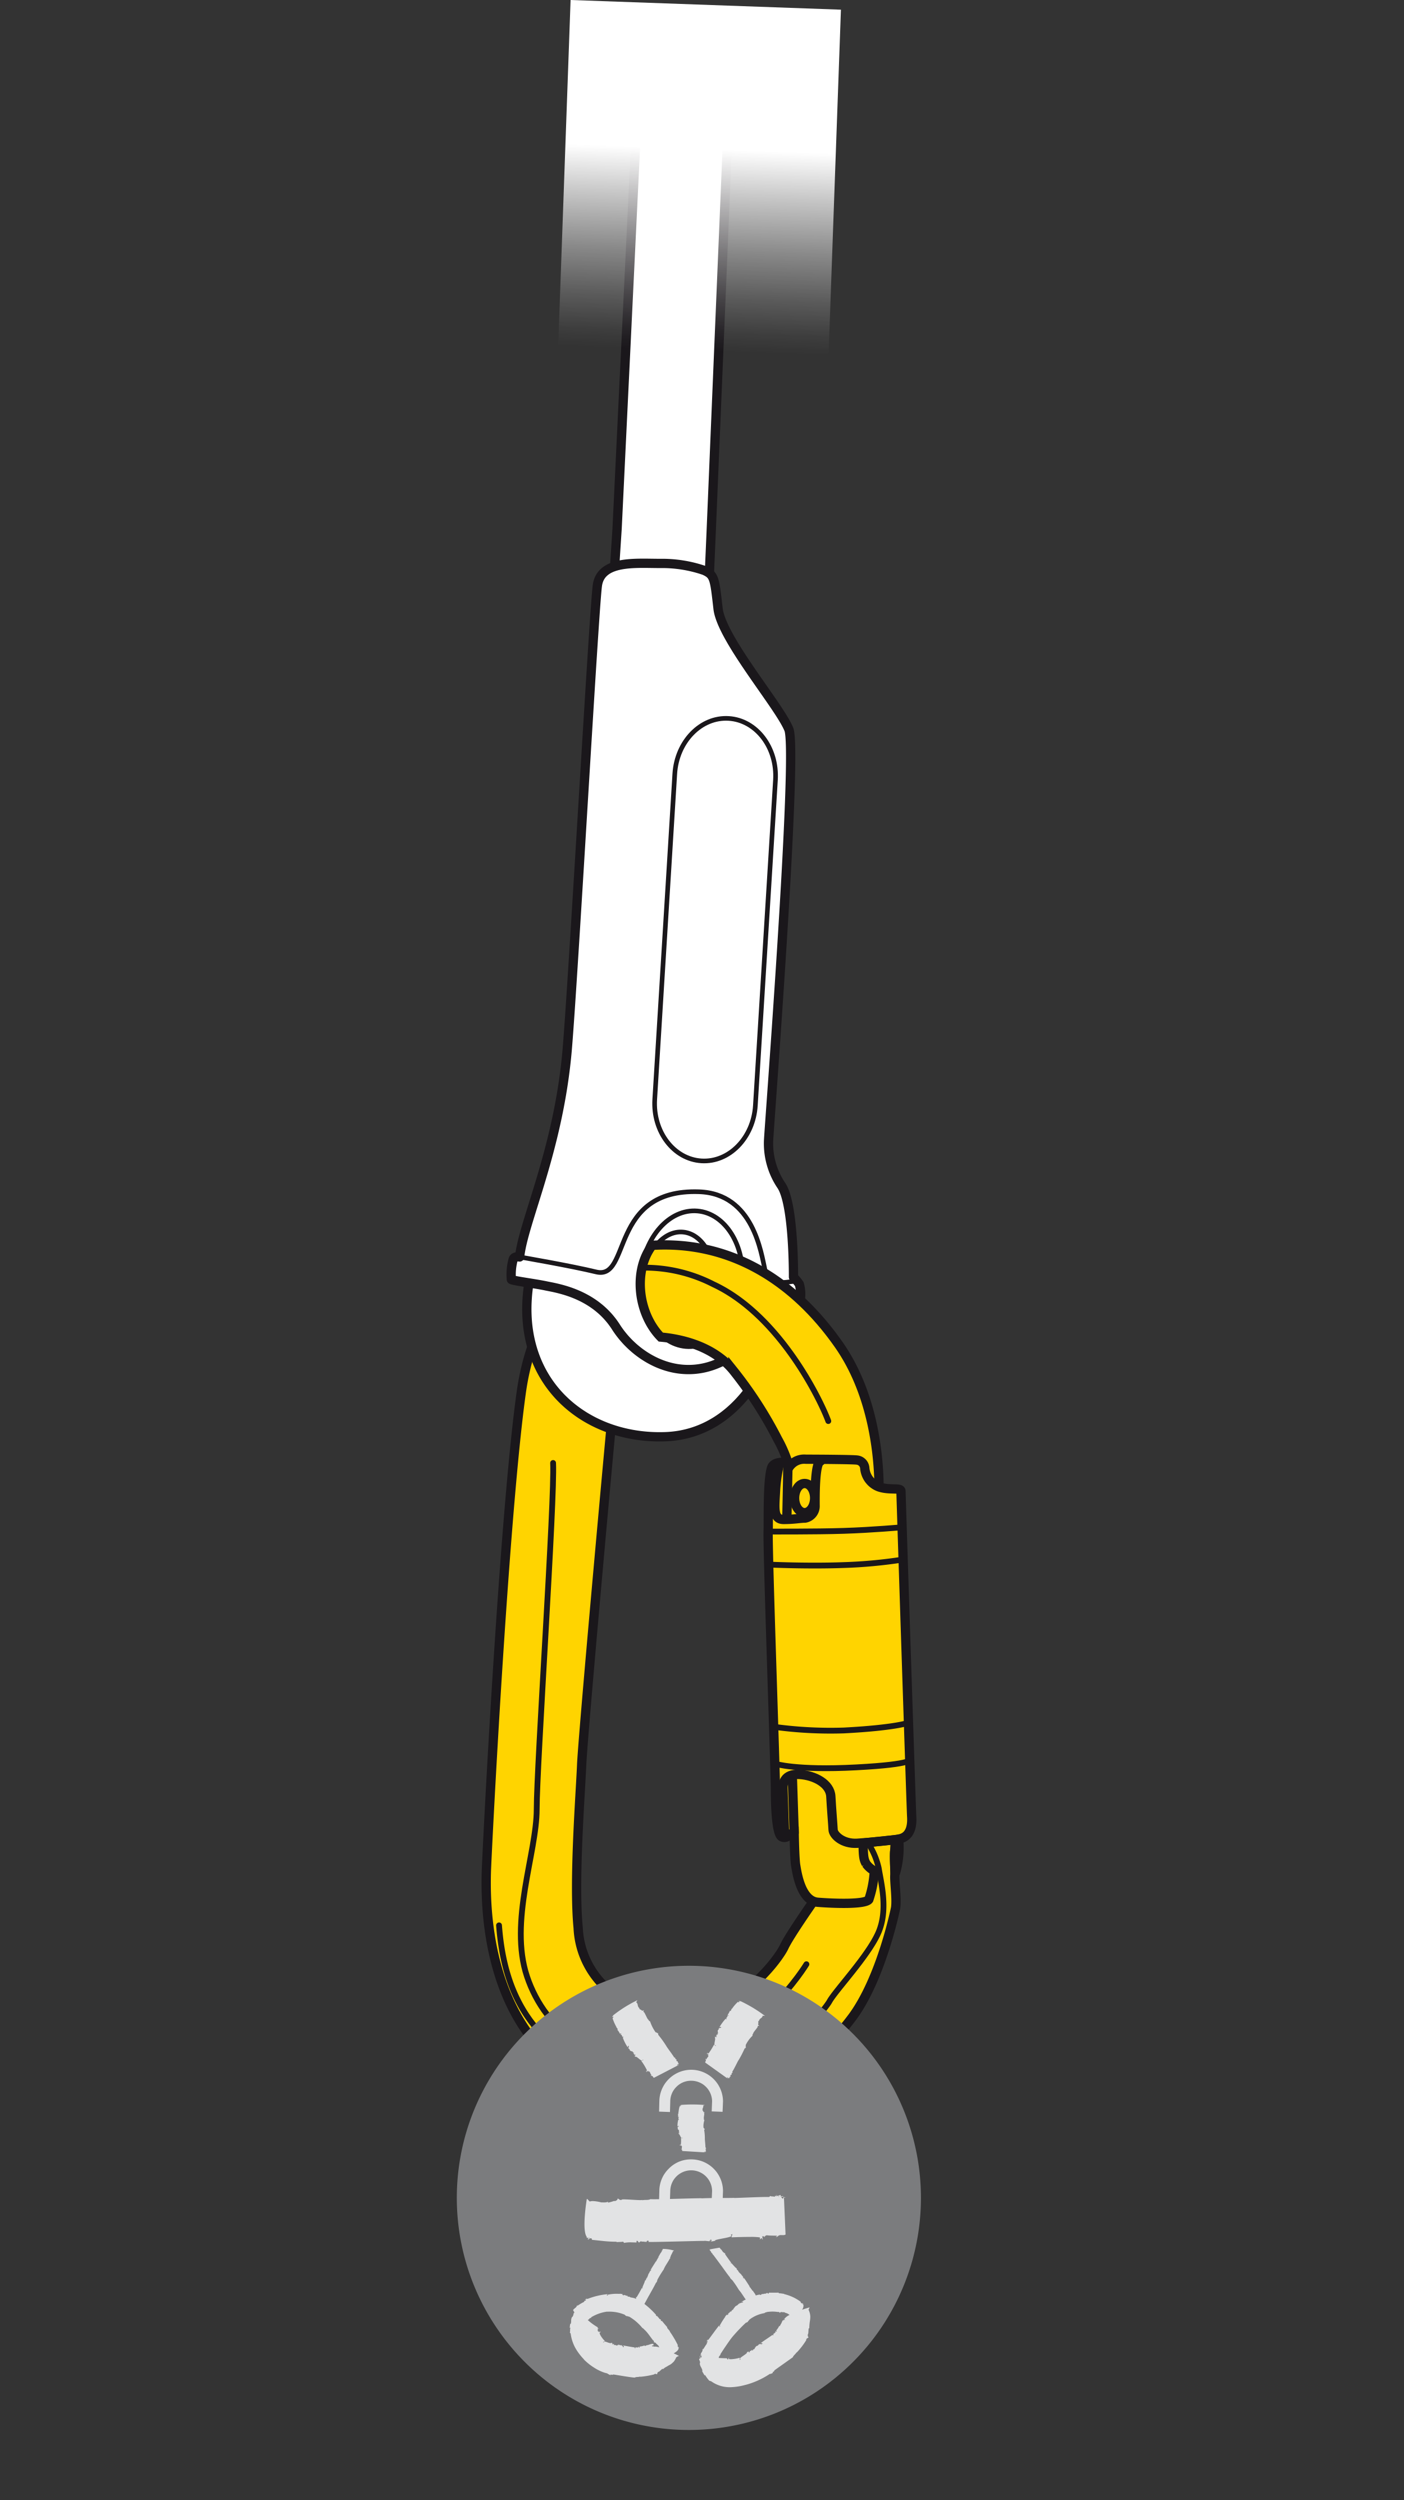 <svg xmlns="http://www.w3.org/2000/svg" xmlns:xlink="http://www.w3.org/1999/xlink" viewBox="0 0 121 215.447"><rect x="0" y="0" width="121" height="215.447" fill="#333333" stroke="none"/><defs><linearGradient id="linear-gradient" x1="-3261.539" y1="-138.899" x2="-3261.539" y2="-154.983" gradientTransform="matrix(0, -0.5, 1.082, 0, 214.947, -1613.491)" gradientUnits="userSpaceOnUse"><stop offset="0" stop-color="#fff"/><stop offset="0.229" stop-color="#fff" stop-opacity="0.728"/><stop offset="0.508" stop-color="#fff" stop-opacity="0.419"/><stop offset="0.739" stop-color="#fff" stop-opacity="0.193"/><stop offset="0.909" stop-color="#fff" stop-opacity="0.053"/><stop offset="1" stop-color="#fff" stop-opacity="0"/></linearGradient></defs><title>mousqueton-connexion-corde-harnais-8</title><g id="Calque_2" data-name="Calque 2"><g id="Calque_1-2" data-name="Calque 1"><path d="M77.118,161.591c.027-.55-.079-1.701,0-2.172a5.088,5.088,0,0,0,0-1.152l-6.964-.55L70.102,163.843s-2.094,2.985-2.526,3.927c-.431.942-3.77,5.654-8.599,5.694a11.915,11.915,0,0,1-5.577-1.296,7.463,7.463,0,0,1-3.573-6.047c-.393-4.005.196-11.518.301-14.031.104-2.513,2.303-26.703,2.566-29.425.248-2.579,1.577-6.328,3.007-7.339a7.648,7.648,0,0,1-.789-7.831c-3.98.797-8.816,4.082-9.993,12.526-1.335,9.581-2.67,33.928-2.984,40.761-.315,6.833,1.492,14.529,7.618,18.141a18.388,18.388,0,0,0,23.785-4.945c2.603-3.38,3.846-9.563,3.846-9.563C77.302,163.633,77.086,162.273,77.118,161.591Z" fill="#ffd400" stroke="#1a171b" stroke-width="0.8"/><path d="M74.527,158.424a6.552,6.552,0,0,1,1.204,2.565c.209,1.309.838,3.613-.052,5.602-.89,1.99-3.665,4.922-4.189,5.864-.523.942-7.067,9.267-16.701,7.069-9.634-2.199-11.414-8.744-11.781-13.613" fill="none" stroke="#1a171b" stroke-linecap="round" stroke-linejoin="round" stroke-width="0.5"/><path d="M69.5,169.261s-4.24,7.016-11.099,8.22-11.414-2.461-12.985-7.173c-1.571-4.712.838-10.628.838-14.398s1.571-26.781,1.413-29.844" fill="none" stroke="#1a171b" stroke-linecap="round" stroke-linejoin="round" stroke-width="0.5"/><path d="M53.183,45.552s-3.101,48.3-4.1,51.6-1.949,4.552-3.449,13.102,4.55,13.799,11.7,13.549c6.9-.241,10.057-7.915,9.9-11.85-.244-6.091-1.623-8.883-1.751-11.4-.115-2.252,1.699-35.201,1.699-36.499,0-1.301-.9-1.601-3-2.002a6.985,6.985,0,0,0-3.6.202l.7-16.2L63.116,2.127l-7.8-.9Z" fill="#fff" stroke="#1a171b" stroke-linecap="round" stroke-linejoin="round" stroke-width="0.8"/><path d="M56.883,48.552c-2.1,0-5.1-.3-5.4,1.901-.3,2.198-2.07,33.792-2.6,39.998-.737,8.616-3.795,14.843-4.1,17.864,0,0-.468-.097-.557.213a4.921,4.921,0,0,0-.156,1.728c.134.109,2.06.353,2.989.552s4.173.642,6.023,3.541c1.85,2.902,5.902,5.049,9.802,2.602,2.95-1.849,3.049-3.799,3.649-3.949s2.299-.402,2.4-.802a3.17,3.17,0,0,0-.049-1.549,4.144,4.144,0,0,0-.5-.6s.05-6.3-1.05-7.901a6.471,6.471,0,0,1-1.1-3.799c0-.6,2.551-33.502,1.751-35.501s-5.801-7.798-6.101-10.399c-.3-2.599-.3-2.899-1.2-3.3A11.212,11.212,0,0,0,56.883,48.552Z" fill="#fff" stroke="#1a171b" stroke-linecap="round" stroke-linejoin="round" stroke-width="0.8"/><path d="M58.155,66.679c.172-2.782,2.252-4.92,4.648-4.77h0c2.394.148,4.197,2.524,4.028,5.304l-1.731,28.05c-.172,2.782-2.252,4.92-4.645,4.772h0c-2.397-.148-4.199-2.524-4.028-5.304Z" fill="none" stroke="#1a171b" stroke-linecap="round" stroke-linejoin="round" stroke-width="0.4"/><path d="M68.443,110.418c-.475,0-2.168.541-2.507-.949-.339-1.491-1.001-6.611-5.689-6.774-7.789-.27-5.825,7.655-8.873,6.909-2.123-.52-6.592-1.289-6.592-1.289" fill="none" stroke="#1a171b" stroke-linecap="round" stroke-linejoin="round" stroke-width="0.4"/><path d="M55.448,110.226c.204-2.386,1.73-4.202,3.407-4.059,1.676.143,2.871,2.193,2.668,4.577-.204,2.386-1.73,4.205-3.407,4.062C56.441,114.66,55.246,112.612,55.448,110.226Z" fill="none" stroke="#1a171b" stroke-linecap="round" stroke-linejoin="round" stroke-width="0.4"/><path d="M55.24,109.818c.275-3.225,2.455-5.67,4.866-5.466,2.408.207,4.139,2.987,3.866,6.211-.275,3.225-2.454,5.672-4.866,5.466C56.699,115.823,54.966,113.04,55.24,109.818Z" fill="none" stroke="#1a171b" stroke-linecap="round" stroke-linejoin="round" stroke-width="0.4"/><path d="M56.948,115.219c1.522.132,4.425.671,6.217,2.837a34.964,34.964,0,0,1,3.861,5.969,10.858,10.858,0,0,1,1.157,3.072c.041.651,7.525,2.807,7.525,2.807s.756-8.078-3.433-14.047c-4.188-5.969-9.738-8.848-15.812-8.56-.084.004-.173.016-.259.023C54.534,109.53,54.986,113.215,56.948,115.219Z" fill="#ffd400" stroke="#1a171b" stroke-width="0.8"/><path d="M55.41,109.237a12.974,12.974,0,0,1,6.079,1.437c5.733,2.67,9.268,10.053,9.896,11.781" fill="none" stroke="#1a171b" stroke-linecap="round" stroke-linejoin="round" stroke-width="0.5"/><path d="M74.389,158.816c0,1.257.079,1.453.255,1.787a1.972,1.972,0,0,0,.706.609,9.144,9.144,0,0,1-.471,2.474c-.314.432-2.925.353-4.398.235-1.473-.117-1.806-2.611-1.904-3.161s-.134-2.826-.134-2.826l-.413.13a.481.481,0,0,1-.677.202c-.42-.262-.524-2.461-.524-4.032,0-1.57-.68-20.576-.627-22.258.032-1.021-.06-4.417.295-5.498.207-.633,1.394-.451,1.394-.451l.01.589a1.565,1.565,0,0,1,1.56-.872c1.238,0,4.059.023,4.38.069a.75.75,0,0,1,.687.688,1.889,1.889,0,0,0,1.217,1.628c.94.321,1.903.023,1.903.367,0,.344.885,27.414.923,28.042.04.629-.018,1.762-1.129,1.935a7.794,7.794,0,0,1-.284,2.974,14.966,14.966,0,0,1-.052-1.898,6.471,6.471,0,0,0,.04-1.021l-2.756.288" fill="#ffd400" stroke="#1a171b" stroke-width="0.8"/><line x1="68.444" y1="157.934" x2="68.283" y2="152.985" fill="none" stroke="#1a171b" stroke-linecap="round" stroke-linejoin="round" stroke-width="0.8"/><path d="M77.442,158.474c-.333.078-2.307.284-3.563.362-1.257.078-2.062-.707-2.081-1.159-.02-.451-.138-1.806-.196-2.886-.06-1.08-1.375-1.806-2.71-1.885-1.335-.079-1.433.805-1.414,1.256.02.452.119,3.534.138,3.947" fill="none" stroke="#1a171b" stroke-linecap="round" stroke-linejoin="round" stroke-width="0.8"/><path d="M66.791,151.983s1.806.589,6.989.314c5.183-.275,4.633-.707,4.633-.707" fill="none" stroke="#1a171b" stroke-linecap="round" stroke-linejoin="round" stroke-width="0.5"/><path d="M66.712,148.803a35.797,35.797,0,0,0,6.007.314c4.477-.236,5.577-.668,5.577-.668" fill="none" stroke="#1a171b" stroke-linecap="round" stroke-linejoin="round" stroke-width="0.5"/><path d="M66.28,134.823s3.377.157,6.44.04a41.412,41.412,0,0,0,5.067-.471" fill="none" stroke="#1a171b" stroke-linecap="round" stroke-linejoin="round" stroke-width="0.5"/><path d="M66.202,131.976s4.044.02,6.518-.059,5.067-.314,5.067-.314" fill="none" stroke="#1a171b" stroke-linecap="round" stroke-linejoin="round" stroke-width="0.5"/><path d="M67.145,126.263a12.957,12.957,0,0,0-.315,2.316c-.078,1.414-.196,2.356.708,2.356.903,0,1.413-.117,1.845-.117a1.05,1.05,0,0,0,.863-1.1c0-.589-.038-3.691.472-3.809" fill="none" stroke="#1a171b" stroke-linecap="round" stroke-linejoin="round" stroke-width="0.8"/><line x1="67.901" y1="126.616" x2="67.812" y2="130.897" fill="none" stroke="#1a171b" stroke-linecap="round" stroke-linejoin="round" stroke-width="0.8"/><path d="M70.208,129.09c0,.694-.388,1.257-.865,1.257s-.863-.563-.863-1.257c0-.694.386-1.257.863-1.257S70.208,128.396,70.208,129.09Z" fill="none" stroke="#1a171b" stroke-linecap="round" stroke-linejoin="round" stroke-width="0.8"/><path d="M79.369,189.388a20,20,0,1,1-20-19.994A20.002,20.002,0,0,1,79.369,189.388Z" fill="#7b7c7e"/><path d="M58.521,202.312a.343.343,0,0,1-.022-.071c-.017-.008-.002.014-.008.032-.026-.026-.078-.057-.088-.099-.038-.065.048-.036.002-.114a8.354,8.354,0,0,0-.688-1.159c.008-.014.022-.006.03,0l-.246-.297a.101.101,0,0,1,.004-.072c0,.022-.465-.543-.469-.547l-.05.033c-.089-.107.026-.078-.067-.165-.104.02-.14-.165-.204-.165,0,0-.041-.053-.014-.069-.044.021-.056-.039-.083-.057-.026-.006-.011.018-.011.03l-.073-.054c-.014-.036,0-.06.031-.036a7.186,7.186,0,0,0-1.028-.968c.15-.265.331-.613.4-.73l-.006.018c.146-.274.458-.806.597-1.102a1.028,1.028,0,0,0,.103-.117c-.025.008-.034-.011-.014-.026.072-.131-.011-.024.057-.162a8.66,8.66,0,0,1,.534-.864c.022-.098.088-.17.117-.266v.018c.039-.081.313-.508.36-.595l-.008.006c.028-.093.047-.057.095-.114-.035-.021-.009-.099.004-.122l.009.004a1.154,1.154,0,0,1,.077-.216l.009.018a.951.951,0,0,1,.1-.213c.063-.078-.032.06.022-.078l.086-.039.008-.018a3.406,3.406,0,0,0-.907-.144l-.014-.016-.016.034c-.033.027-.023,0-.023-.027a.174.174,0,0,1-.032.036c0,.009.011,0,.011,0a.133.133,0,0,1-.018.053c.029-.032.039-.035-.008.044v-.018a1.846,1.846,0,0,1-.109.209c-.015.017-.02.011-.02.011l-.214.367.023.036c-.038.066-.038-.006-.073.06.026.06-.066.099-.059.144,0,0-.02.024-.034.012.02.03-.014.035-.02.06h.02l-.026.054c-.013.018-.026.003-.02-.015-.071.114-.427.664-.492.799.017,0,.039-.047.069-.039-.004.048-.03.039-.03.069-.039-.021-.042.069-.1.054l.012.033-.014.006a.515.515,0,0,1-.094.171c-.039.078-.039.138-.076.174,0,0,.026-.015.017.014-.017-.014-.014.071-.041.053,0,.03-.039.089-.01.09-.014,0-.059.048-.047.009a.104.104,0,0,0-.027.051l.027-.015c-.039.06-.078.08-.078.143l.017-.01c-.017.039-.037.075-.065.065l.014-.054a.871.871,0,0,0-.074.177l.007-.016c-.013.081-.204.454-.204.55l.031-.01-.017.071-.044-.084c-.054.11-.386.715-.465.813-.025.032-.025-.026-.025-.026-.035.057,0,.039-.035.078,0,.018-.006-.012-.006-.012-.008.012-.026.03-.016.03.022-.01.035.021.057.021l-.035.057-.014-.018c0,.003,0,.015-.004.018-.01-.015-.014-.015-.034-.029-.143-.074-.251-.046-.322-.107,0,0,.026.053-.012.039.012-.039-.119-.018-.121-.066-.039-.012-.164-.069-.146,0-.004-.033-.127-.084-.044-.084-.041-.012-.068-.039-.106-.033l.039.027c-.131-.039-.191-.101-.29-.078l.039.039c-.078-.027-.152-.039-.165-.099h.087a1.0 1,0,0,0-.352-.048l.047.009a3.787,3.787,0,0,0-1.062.077l.056.041-.117.039c.022,0,.062-.138.068-.132a6.2,6.2,0,0,0-1.708.406c-.095.026-.046-.048-.046-.048-.092.048-.025.048-.11.092-.029.008-.017-.04,0-.044-.039.021-.078.026-.072.044.055-.004.055.053.094.072l-.108.053-.009-.03c-.031.012-.017.117-.131.156a4.078,4.078,0,0,0-.513.313.15.15,0,0,1,.044-.083c-.025.014-.047.044-.083.044.065,0-.048.062-.003.057-.065.15-.262.216-.314.343a1.469,1.469,0,0,0,.131.216c-.014-.012-.029-.012-.068.027-.039.111-.046.255-.126.337l-.014-.003c-.156.233-.039.413-.141.624l-.015-.032c-.056.071-.025.234-.078.373.023-.039.068-.068.071.01-.044.156.007.253-.044.37l.073.099a3.528,3.528,0,0,0,.42,1.268,4.876,4.876,0,0,0,.73.957h-.016a4.898,4.898,0,0,0,.954.751,3.669,3.669,0,0,0,.634.321,2.466,2.466,0,0,0,.42.129,1.439,1.439,0,0,0,.313.165c-.041-.042-.012-.078.027-.06.258.071.026-.039.298.006.302.047,1.458.249,1.745.255.14-.084.335-.027.472-.096l-.008.026a7.017,7.017,0,0,0,1.221-.209h-.022c.135-.099.139,0,.285-.021-.051-.087.066-.186.111-.213l.01.018c.069-.036.218-.201.331-.273l.021.051a1.464,1.464,0,0,1,.37-.249c.098-.075.216-.114.357-.216.071-.056.137-.12.21-.189a1.464,1.464,0,0,0,.206-.358.444.444,0,0,1,.231-.126l-.006-.023s-.174-.098-.43-.21c.205-.123.376-.254.408-.389l.028-.008-.028-.05c-.02-.068-.071-.068-.04-.086l.044.078C58.458,202.273,58.497,202.304,58.521,202.312Zm-7.873-2.394v-.008h0Zm5.686,2.295-.044-.032c.018-.026.04-.033,0-.047a.198.198,0,0,0-.026.095c0-.081-.041-.035-.069-.029v-.101c.022-.002.015.017.022.038.032-.028.1-.042.117-.099.017-.035-.07-.062-.07-.062-.026-.039-.246.039-.477.119-.013-.018-.006-.018,0-.036-.061.057-.139.057-.198.108a.448.448,0,0,1-.059-.072c.032.042-.396.125-.407.105l.005.104c-.083.008-.04-.11-.114-.075-.018.143-.131-.009-.152.065a.054.054,0,0,1-.044-.053c-.008.078-.04.014-.06.036-.009.027.007.034.014.056l-.059.018c-.02-.018-.02-.065-.003-.074-.156-.005-.855-.143-1.015-.164.014.063.074.026.074.12-.053.044-.067-.021-.092.021.012-.138-.086-.054-.082-.191l-.035.074-.008-.056c-.2.027-.052.027-.204-.033-.022.008-.162-.01-.062.047a.171.171,0,0,1-.113-.018s.013.057-.014.06c.014-.06-.104.011-.091-.06-.039,0-.131-.047-.131.046-.009-.046-.05-.089-.004-.114-.011-.01-.022-.028-.039-.015l.008.036c-.047-.021-.038-.089-.108-.032v.039c-.022-.008-.056-.017-.017-.101a.026.026,0,0,0,.02,0,.129.129,0,0,0-.138-.042l.005.008c-.119.057-.457-.152-.586-.125l-.028.065h-.092a1.848,1.848,0,0,1,.178-.117c-.124-.074-.515-.604-.453-.717.016-.044.098-.036.098-.036-.028-.039-.059,0-.072-.039a.158.158,0,0,1,.052-.008s.02-.032-.007-.026c-.026.026-.11.033-.165.06a.153.153,0,0,1,0-.056l.055-.005s-.153.005-.134-.053c.02-.078-.006-.152.02-.195a.139.139,0,0,1,.072.028s-.006-.012.02-.026c-.059,0-.039-.024-.059-.013-.124-.068,0-.068-.075-.107a5.299,5.299,0,0,1-.836-.612c.041-.006.081-.072.146-.077-.019,0-.052-.015-.019-.041.073-.027.101-.072.162-.072l.023-.057a3.602,3.602,0,0,1,1.365-.478l-.003.009a3.412,3.412,0,0,1,1.519.261c.041.066.118.096.172.147-.026-.039,0-.057.027-.039.179.108.026-.018.218.078a4.131,4.131,0,0,1,1.093.947c.119.052.2.198.31.263h-.02c.113.078.547.703.647.821v-.018c.1.083.04.11.092.2.043-.044.138.035.165.074h-.014a3.11,3.11,0,0,1,.246.234l-.02.018c.02.021.046.06.072.092A1.106,1.106,0,0,0,56.333,202.213Z" fill="#e2e3e4"/><path d="M69.68,199.031l.091-.182-.023-.014s-.273.081-.629.198a.517.517,0,0,0,.122-.389l.022-.022-.061-.039c-.056-.06-.109-.051-.083-.078l.083.075c-.056-.057,0-.039.039-.036a.244.244,0,0,1-.07-.078c-.026.008,0,.021.007.039-.032-.021-.11-.024-.149-.078-.062-.039.026-.039-.049-.099a3.865,3.865,0,0,0-1.406-.643c-.013-.021.01-.011.013-.021-.15-.014-.299-.048-.44-.048a.118.118,0,0,1-.054-.059c.022.01-.816,0-.829.01l-.008.069c-.152.014-.046-.069-.195-.04-.039.092-.235.028-.274.089,0,0-.078,0-.078-.03,0,.048-.061.03-.106.048-.01.018.014.008.029.021l-.092.039c-.047,0-.062-.027-.021-.042a1.776,1.776,0,0,0-.378.081c-.01-.014-.024-.035-.039-.053a.168.168,0,0,1,.003-.029s-.245-.343-.241-.349l-.044.012c-.045-.069.032-.033-.026-.09-.06-.006-.06-.107-.107-.117,0,0-.014-.024.008-.032-.039,0-.026-.029-.053-.047-.009,0-.009.006-.009.006l-.039-.03c0-.024.008-.036.026-.015-.065-.114-.421-.667-.514-.781-.02.024.02.057.002.078-.039-.024-.022-.047-.061-.054.039-.024-.032-.081,0-.117h-.039l.011-.024c-.131-.132-.038-.021-.125-.15-.053-.066-.107-.092-.121-.144a.021.021,0,0,1-.029.021c.029-.021-.049-.05-.027-.063-.02-.015-.061-.075-.071-.054,0-.015-.029-.068.01-.039a.091.091,0,0,0-.039-.048l.015.027c-.054-.063-.054-.099-.11-.135l.004.036c-.026-.039-.044-.069-.028-.096l.04.039a.658.658,0,0,0-.125-.143l.008.012c-.078-.044-.332-.377-.412-.416l-.005.033-.061-.042s.1-.003.087.009c-.074-.11-.485-.664-.54-.768-.014-.053.032-.032.032-.032-.039-.039-.039-.008-.056-.051h.017c-.008-.014-.014-.036-.02-.027.004.018-.035.018-.041.039l-.041-.06.023-.002a.162.162,0,0,1-.107-.065c-.05-.096-.046-.039-.105-.135.016-.006.039.012.056.027a.088.088,0,0,1-.016-.039c-.014.024-.045-.039-.039-.018-.101-.051-.117-.14-.186-.192l-.855.15c-.014-.018-.026-.039-.026-.039a.17.17,0,0,0,.03.056l.027-.002c.041.044-.005.012.026.051-.026.01-.053-.027-.083-.057.03.03.03.068.064.069.005.012,0,.012-.007.014.035.047.09.081.112.134l-.018-.009c0,.039.052.069.071.117,0-.021,0-.027.026-.009.014.048.047.08.056.123l.043.021c.114.162.589.787.703.954l-.004-.01c.182.249.537.757.743,1.004.006.045.052.095.069.141-.008-.036.015-.03.031-.007.083.128.017.007.117.128a9.726,9.726,0,0,1,.564.839c.078.068.117.156.186.216H63.867c.062.069.331.497.396.577v-.012c.008.004.008.012.012.021a1.606,1.606,0,0,0-.386.222c.044.012.114-.048.168-.023-.051.074-.092.047-.107.092-.07-.057-.139.06-.235.021l.013.057-.052-.009c-.219.218-.042.066-.273.209-.117.101-.13.2-.217.23,0,0,.061,0,.036.039-.036-.039-.075.087-.114.06-.02.039-.117.114-.056.128-.029-.011-.121.052-.087-.011-.03.026-.066.044-.068.075l.038-.021c-.089.081-.174.108-.195.198l.05-.018c-.057.057-.089.096-.157.078l.045-.06a.795.795,0,0,0-.195.234l.026-.022a7.292,7.292,0,0,0-.503.804l.069-.02-.039.099c.016-.003-.078-.119-.062-.119-.151.155-.798,1.074-.93,1.228-.059.053-.059-.033-.068-.033-.044.093.014.059-.034.132-.022.004-.023-.021-.023-.021-.016.021-.052.026-.034.047.035-.026.074.013.113.027l-.062.086-.03-.021a.157.157,0,0,1-.026.173c-.108.14-.195.313-.3.452a.199.199,0,0,1,0-.09c-.013.014-.026.051-.052.068.059-.021-.014.078.019.051.003.159-.153.259-.158.383l.005.007a.175.175,0,0,0-.005.11l.071.023c.028.132-.044.034-.038.165-.068.006-.068-.113-.086-.227-.004.096-.054.194.019.233-.026.098-.078-.002-.104.117.015.072.104.198.078.313h-.013c-.025.273.173.391.224.676l-.029-.02c0,.104.135.266.228.455-.025-.053-.015-.117.059-.021a2.956,2.956,0,0,0,.33.439l.165.051a2.754,2.754,0,0,0,1.703.508,5.466,5.466,0,0,0,1.266-.204l-.022.009a7.032,7.032,0,0,0,2.106-.951c.104.014.199-.065.291-.095-.053.008-.064-.039-.032-.066.237-.129-.003-.039.217-.204l1.504-1.067c.06-.173.249-.272.317-.428l.004.035a6.499,6.499,0,0,0,.854-1.111l-.028.021c.039-.195.117-.117.219-.253-.102-.026-.08-.216-.063-.269l.014.006c.034-.089.025-.344.052-.502l.05.012a5.178,5.178,0,0,1,.039-.537,2.643,2.643,0,0,0,.05-.484A1.459,1.459,0,0,0,69.68,199.031Zm-9.27,3.913c0-.016.002-.026.002-.045a.354.354,0,0,0,.071.058C60.452,202.958,60.413,202.954,60.411,202.945Zm2.31.383h0Zm4.827-3.378.013-.005c.001.005.014.005.023.005Zm.075-.102c0,.063.078.077.016.092l-.026-.087c.01.059-.03.039-.077.02a.303.303,0,0,1,.008.078c-.014,0-.035.016-.039,0-.05-.053-.101.12-.195.313-.023,0-.023-.002-.023-.002,0,.054-.056.119-.074.177-.021.015-.053,0-.083-.003.062.003-.217.386-.243.386l.07.066c-.061.074-.1-.057-.143.033.073.119-.124.093-.086.171-.005-.009-.038.02-.066-.016.039.065-.025.051-.032.083.007.021.02.008.034.021l-.02.06c-.039,0-.078-.027-.061-.046-.131.111-.877.591-1.023.718.053.032.085-.042.146.032-.005.068-.071.028-.061.089-.095-.11-.117.029-.222-.068l.027.075-.041-.029c-.166.191-.033.068-.218.158-.1.066-.1.183-.177.183.006,0,.051.021.034.06-.034-.06-.048.078-.094.02-.026.027-.111.066-.044.131-.04-.033-.124-.014-.094-.071-.03.014-.06.017-.069.038l.039.005c-.078.069-.162.014-.187.123l.053.014c-.053.03-.101.054-.156-.014l.043-.05a.443.443,0,0,0-.192.143l.032-.008c-.065.117-.554.382-.608.494l.054.06-.063.071a1.253,1.253,0,0,1-.008-.203c-.178.086-.976.198-.928.086a.191.191,0,0,1,.03-.104c-.022.006-.022.051-.039.045l.017-.059c-.008.014,0-.009-.008.02a1.139,1.139,0,0,0-.062.156c-.008,0-.005-.012-.005-.012l.019-.054s-.019.033-.039.066c-.107.03-.022-.072-.117-.093-.039,0-.335-.004-.69-.026a.129.129,0,0,1,.065-.078c-.024.012-.062.012-.039-.033.068-.059.078-.12.134-.159v-.06c.156-.253.799-1.213.984-1.429l-.007.004a14.372,14.372,0,0,1,1.211-1.279.635.635,0,0,0,.211-.108c-.037.009-.05-.02-.015-.039.17-.111-.017-.024.156-.156a2.887,2.887,0,0,1,1.249-.526c.085-.087.235-.078.329-.126l-.015.018a2.94,2.94,0,0,1,.873.015l-.014-.009c.117-.015.093.042.179.081,0-.066.095-.078.137-.078l-.004.021a.952.952,0,0,1,.296.018l-.023.026a.785.785,0,0,1,.274.093c.039.026.083.059.131.098a1.176,1.176,0,0,0-.405.292l-.052.02Z" fill="#e2e3e4"/><path d="M57.053,193.91c-.001-.003-.006-.012-.02.009C56.959,194.03,57.007,193.971,57.053,193.91Z" fill="#e2e3e4"/><path d="M57.053,193.91c.014.003.023.003.031-.015.008,0,.008-.021.008-.026C57.08,193.877,57.076,193.893,57.053,193.91Z" fill="#e2e3e4"/><path d="M61.155,193.895c.007.003.014.003.014.015,0-.009-.007-.017,0-.015Z" fill="#e2e3e4"/><path d="M61.177,193.941c.005-.003,0-.008.005-.015-.005-.014-.005-.014-.013-.016C61.177,193.913,61.177,193.934,61.177,193.941Z" fill="#e2e3e4"/><path d="M61.177,193.941c0,.009-.008.004,0,.01C61.182,193.973,61.182,193.952,61.177,193.941Z" fill="#e2e3e4"/><path d="M50.556,192.839l.084-.012a.248.248,0,0,0,.06.012c.041,0,.068-.02.099-.02a.094.094,0,0,1,.004.039l-.164-.01c.125.021.04.057-.01.108a.228.228,0,0,1,.135.039c.023-.027-.017-.039-.039-.054a.567.567,0,0,1,.178-.064.245.245,0,0,1,.039.004c.115.009,0,.134.135.134.653.065,1.289.156,1.953.156h.104c.012.036-.004.032-.028.039.213-.021.398-.008.591-.042a.191.191,0,0,1,.076.107,2.897,2.897,0,0,1,.725-.045c.195,0,.352.012.352.012l.016-.147c.195,0,.083.135.213.135h.044a.103.103,0,0,1,.118-.083c.064,0,.144.024.195.024.035,0,.055-.003.072-.023-.006.015.083.02.083.081.011-.04.031-.058.05-.058.022,0,.046.018.068.018a.094.094,0,0,0,.039-.014c.017-.027-.013-.027-.027-.056l.134-.047c.05.039.066.098.011.116.291.032,4.118-.086,4.744-.086a.646.646,0,0,0,.139-.009c.186.018.367.038.378.038.03,0,.044-.002.052-.02l-.038-.02-.022-.02h.039c.041,0,.022.004,0,.006a.163.163,0,0,0,.094-.033l-.067-.051h.08c.071,0,.032.02.059.108l-.105.045a1.179,1.179,0,0,0,.461-.08l-.071-.005c.213-.128,1.251-.225,1.445-.382l-.078-.098.156-.078c-.022.021-.074.26-.093.292.228-.011,1.009-.038,1.63-.038a5.321,5.321,0,0,1,.785.038c.117.053.01.158.01.171.146-.033.09-.093.185-.093l.016.001c.045.012-.007.078-.026.09l.026-.012c.023,0,.045.012.062.012.016,0,.022-.012.022-.027-.061-.036-.028-.161-.061-.239l.178.018-.022.078c.038,0,.1-.174.242-.174h.031c.274.039.576.018.86.039-.006.036-.078.068-.117.098h.039c.032,0,.061,0,.078.02-.061-.081.131-.05.061-.086a.395.395,0,0,1,.29-.089h.169a.37.37,0,0,0,.205-.05l-.14-3.192a.383.383,0,0,1,.14.018.208.208,0,0,0-.14-.051c-.017,0-.039,0-.046.012l-.02.111a.177.177,0,0,1-.052.006c-.053,0,0-.074-.095-.074h-.011c-.011-.083.118-.101.223-.107-.065-.006-.117-.033-.156-.033-.035,0-.056.013-.078.057-.082-.039.016-.117-.095-.155a.656.656,0,0,1-.211.077.09.09,0,0,1-.062-.018l.011-.017a.384.384,0,0,0-.111-.022c-.056,0,.039.027.139.063-.039,0-.077.012-.117.012a.399.399,0,0,1-.139-.032c.042.02.074.083,0,.092-.141-.057-.252,0-.352-.072l-.107.09c-.05-.003-.114-.003-.198-.003-.694,0-2.368.083-2.82.09l.023-.012c-.245.01-.609.01-1.0.01l.022-.6a2.743,2.743,0,0,0-2.734-2.726h-.023a2.641,2.641,0,0,0-1.914.799,2.698,2.698,0,0,0-.816,1.915l-.021.717c-.391.006-.678.006-.745-.004-.225.117-.5.03-.712.102l.026-.033c-.036.002-.092.015-.17.015-.369,0-1.094-.066-1.468-.066-.064,0-.117.012-.156.012l.027.02a.319.319,0,0,1-.113.02c-.126,0-.126-.09-.265-.123.022.143-.189.21-.261.231l-.009-.033a4.571,4.571,0,0,1-.553.159l.002-.078a.921.921,0,0,1-.334.058c-.073,0-.15-.004-.19-.004a.352.352,0,0,0-.045.004,3.61,3.61,0,0,0-.736-.117.966.966,0,0,0-.28.038l-.211-.225-.039.021s-.447,2.676,0,3.252Zm16.52-3.574c.075.018.124.039.085.039a.157.157,0,0,1-.1-.024Zm-9.311-.448a1.806,1.806,0,0,1,1.796-1.797h.015a1.799,1.799,0,0,1,1.793,1.776l-.026.613c-.311.006-.617.012-.88.027v-.01c-.386-.005-1.64.034-2.723.062Z" fill="#e2e3e4"/><path d="M60.864,185.124h-.065c.028-.039.004-.057.045-.078l-.051-.026c.01-.131-.047-.6-.047-.735v.015a4.175,4.175,0,0,0-.061-.762c.054-.035.039-.074.061-.104-.027.018-.061.009-.061,0,.008-.099-.032-.009-.056-.102a1.584,1.584,0,0,1,.078-.63c-.078-.059-.014-.117-.061-.176l.015.014c-.022-.059.053-.371.032-.433l-.008.009c-.047-.057.034-.05.061-.096a.127.127,0,0,1-.139-.06h.022c-.014-.024-.081-.096-.1-.135h.039a.111.111,0,0,1-.017-.107c.017-.089.102-.188.044-.271l.137-.053-.008-.004a12.36,12.36,0,0,0-1.992-.009h-.039l.002.024c-.02.021.032.034-.02.034l.012-.032c-.012.026-.04.004-.066-.014l-.028.039.036-.01a.383.383,0,0,0,.052.032c-.028.053-.092.018-.106.054a2.057,2.057,0,0,0-.095.49h-.022c.022.047,0,.096.022.138a.146.146,0,0,1-.076.018c.052-.017.037.254.032.254l.083.003c-.003.056-.1.016-.078.056.117.024-.022.078.049.098,0,0-.01.024-.054.02.062.016.014.02.034.039.02.011.014,0,.034,0l.026.032a.114.114,0,0,1-.071,0,1.9,1.9,0,0,0-.072.577c.05-.003.018-.036.094-.044.039.02-.017.035.029.041-.111.014-.029.057-.146.071l.056.008-.033.018c.07.099.033.021.016.108.002.057.095.087.062.12a.153.153,0,0,1,.065-.012c-.065.012.029.048-.026.056,0,0-.006.058.086.04-.048.003-.07.045-.093.021v.039l.02-.021c.013.045-.053.078.02.105l.027-.015c.012.027.012.048-.066.054l-.017-.027c0,.048,0,.078.039.11v-.011c.074.05.134.304.235.344l.056-.014.042.039-.165-.033a2.795,2.795,0,0,1-.012.58c-.035.035-.1,0-.1,0,.014.039.058.021.054.06l-.054-.012c0,.012-.022.03.014.03.018-.018.086-.009.143-.018l-.004.039H58.677s.119.024.098.057c-.02.078-.006.147-.019.216-.027,0-.04-.021-.059-.03,0,0,.006.018-.02.03.056-.021.039.024.039.024.134.044.02.101.095.15l1.922.117-.008.021c.022.003.039-.021.022-.032l-.078-.007c-.015-.039.039-.011.039-.039.056,0,.072.028.078.057,0-.029.039-.042-.019-.057.02-.021.06,0,.097-.021-.02-.018-.077-.044-.039-.066h.002c.07-.051-.074-.08-.02-.129l.02.006C60.864,185.197,60.825,185.163,60.864,185.124Z" fill="#e2e3e4"/><path d="M52.858,173.819c.02.05-.08.063-.059.114a4.142,4.142,0,0,0,.322.732c-.005.021-.014.01-.014.01.054.054.08.123.141.174a.279.279,0,0,1-.061.072c.039-.041.256.325.239.34l.104-.054c.031.072-.092.083-.03.132.13-.039.044.117.13.096a.073.073,0,0,1-.038.06c.064-.027.038.027.064.033.027-.006.014-.015.027-.033l.051.033a.058.058,0,0,1-.064.045,3.8,3.8,0,0,0,.428.846c.034-.047-.014-.068.054-.132.065.007.01.065.069.046-.114.09.02.09-.098.192l.082-.033-.04.036c.17.114.059.021.123.156.054.072.17.057.17.111,0,0,.022-.048.055-.033-.055.033.065.024.02.069.008.015.043.087.112.009-.03.039-.019.107-.072.096.006.021.003.042.032.042l.01-.032c.05.054.011.123.11.119l.007-.036c.032.027.056.063-.007.123l-.054-.022a.231.231,0,0,0,.14.122v-.021c.117.021.391.334.524.334l.05-.066.078.015a1.576,1.576,0,0,1-.195.075,5.456,5.456,0,0,1,.487.803c-.007.072-.087.072-.107.081.046.03.087-.023.1.03,0,.018-.039.018-.058.018.013.021-.003.054.036.03,0-.034.092-.069.139-.116l.021.062-.046.028s.143-.05.16.017a1.493,1.493,0,0,0,.156.301c-.039.024-.056.012-.095,0,0,0,.039.024.017.051.038-.051.061.018.061-.009.165-.01.117.146.228.159l2.076-1.076a.252.252,0,0,1,.015.042.036.036,0,0,0-.015-.063l-.077.039c-.046-.035.038-.035.013-.077.054-.04.087-.006.119.026-.032-.032.002-.096-.065-.069,0-.044.067-.034.067-.087-.017-.018-.099-.018-.086-.066l.008-.012c.022-.111-.156-.057-.135-.156l.033-.009c.015-.036-.059-.06-.052-.122,0,0-.034.053-.059.034.014-.078-.039-.087-.022-.144h-.078c-.095-.179-.561-.793-.672-.971l.007.006a9.076,9.076,0,0,0-.718-1.001c.015-.066-.024-.117-.028-.171-.012.033-.051.054-.059.03-.074-.132-.047.013-.155-.099a3.539,3.539,0,0,1-.459-.917c-.121-.018-.117-.153-.211-.192h.018c-.067-.057-.262-.547-.34-.612v.02c-.095-.051-.002-.09-.007-.17a.167.167,0,0,1-.2.002l.014-.002c-.032-.039-.159-.077-.215-.137l.056-.018c-.086-.026-.118-.138-.152-.177-.032-.096-.021-.277-.165-.356l.104-.164-.017-.006a11.197,11.197,0,0,0-2.054,1.285l-.039.023.014.032c0,.047.067.028.014.06l-.02-.054c.007.041-.026.033-.068.039a.313.313,0,0,1-.005.059c.027-.006.027-.02.027-.02C52.811,173.794,52.874,173.794,52.858,173.819Z" fill="#e2e3e4"/><path d="M60.786,177.74l1.901,1.36c.005-.01.02-.01.014-.014l-.062-.05c0-.051.042.014.062-.024a.085.085,0,0,1,.039.116c.017-.039.078-.039.039-.08.026-.021.056.041.105.021.007-.038-.05-.096.012-.099l.017.003c.1-.03-.022-.159.078-.18l.013.01c.048,0,.026-.065.085-.086-.02,0-.059-.009-.059-.039.066-.018.052-.078.117-.078l-.039-.078c.114-.144.43-.809.527-.977v.012a8.928,8.928,0,0,0,.543-1.046c.063,0,.093-.06.131-.099a.088.088,0,0,1-.068-.018c.1-.138-.017-.045.038-.192a2.753,2.753,0,0,1,.579-.785c-.041-.114.071-.156.069-.258l.002.013c.033-.089.355-.443.377-.539h-.014c0-.096.078-.041.142-.08a.167.167,0,0,1-.101-.173l.022.014c.014-.053-.019-.17.001-.248l.055.039c-.022-.078.058-.156.071-.195.078-.078.241-.144.241-.295l.186.02-.004-.017a11.695,11.695,0,0,0-2.071-1.25l-.04-.026-.009.026c-.044.02-.004.078-.05.039l.036-.039c-.039.02-.044-.012-.056-.04a.227.227,0,0,0-.061.021.114.114,0,0,1,.039.008c0,.032.034.086,0,.09-.032.035-.089-.045-.117-.004a3.187,3.187,0,0,0-.495.582c-.013,0-.013-.012-.026-.03-.004.078-.059.135-.074.213a.307.307,0,0,1-.091-.02c.044.02-.171.353-.184.353l.089.057c-.044.06-.114-.039-.122.032.092.098-.074.086-.026.152-.008-.006-.035.021-.064-.006.056.045-.014.039,0,.078.016.006.016,0,.039,0v.06c-.027.006-.076-.021-.078-.042a4.406,4.406,0,0,0-.538.724c.061.018.054-.039.139,0,.025.054-.039.036,0,.078-.131-.063-.07.05-.21-.003l.062.053-.054-.014c-.023.186.015.053-.074.159-.04.078.028.171-.026.195,0,0,.053,0,.063.039-.063-.039.009.068-.057.039-.006.024-.047.078.047.108-.047-.012-.095.027-.114-.027,0,0-.041.027-.02.053l.026-.01c-.026.064-.104.064-.048.15l.037-.012c-.015.039-.037.069-.115.045l-.004-.06a.224.224,0,0,0-.035.183l.008-.021c.033.117-.104.476-.041.598l.08.012.026.08s-.191-.146-.159-.137a6.095,6.095,0,0,1-.467.757c-.072.018-.111-.06-.126-.06-.002.057.054.06.026.099-.02,0-.05-.032-.05-.032-.002.011-.039.011-.002.032.026-.006.102.051.156.066l-.038.051-.053-.039c-.008.018.113.117.053.156a2.284,2.284,0,0,0-.174.253c-.039-.018-.039-.039-.051-.075,0,0-.005.036-.033.036.059.008.006.057.033.048C60.893,177.62,60.74,177.64,60.786,177.74Z" fill="#e2e3e4"/><path d="M62.687,179.1h0c-.009.009-.014.036-.026.029A.096.096,0,0,1,62.687,179.1Z" fill="#e2e3e4"/><path d="M56.823,181.083l-.021.878.937.035.026-.899a1.771,1.771,0,0,1,.539-1.279,1.751,1.751,0,0,1,1.25-.517h.023a1.798,1.798,0,0,1,1.793,1.764l-.035.878.938.036.038-.896a2.748,2.748,0,0,0-2.734-2.729h-.023a2.753,2.753,0,0,0-2.73,2.729Z" fill="#e2e3e4"/><rect x="43.387" y="5.585" width="33.671" height="23.313" transform="translate(40.837 76.809) rotate(-87.95)" fill="url(#linear-gradient)"/><rect id="_Tranche_" data-name="&lt;Tranche&gt;" y="4.447" width="121" height="211" fill="none"/></g></g></svg>